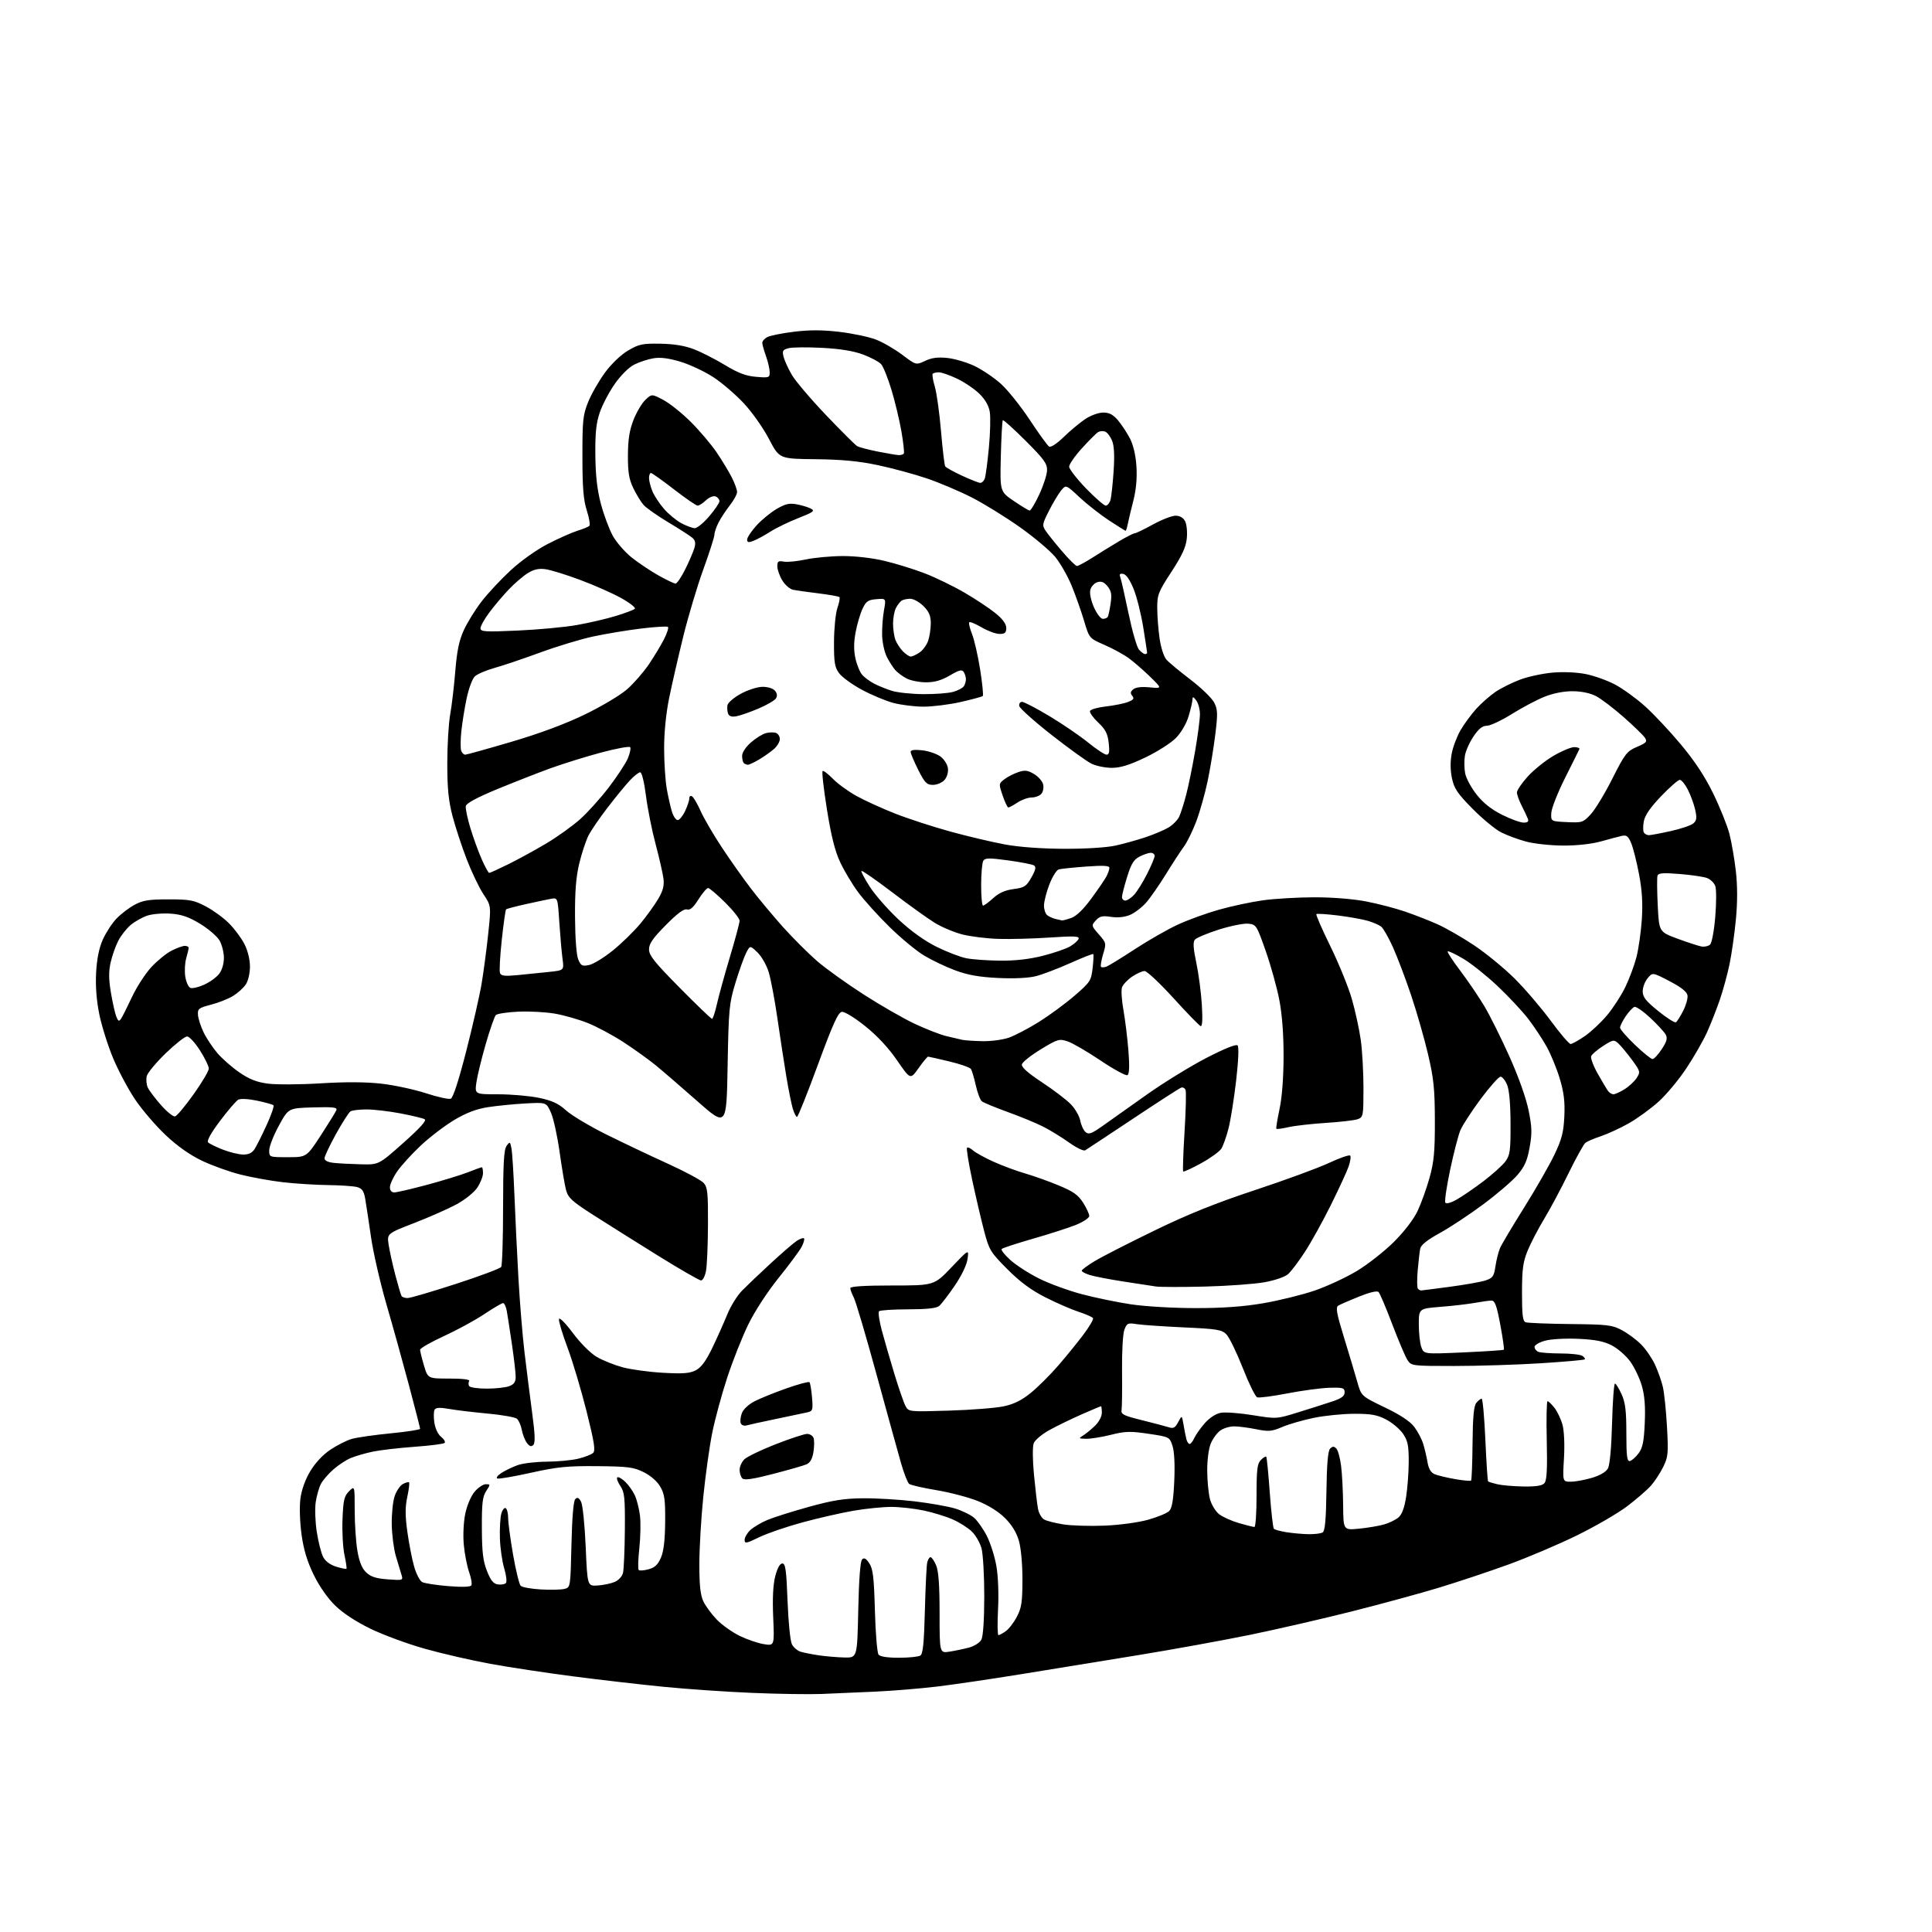<?xml version="1.0" encoding="UTF-8" standalone="no"?>
<svg 
  version="1.1" 
  xmlns="http://www.w3.org/2000/svg" 
  xmlns:xlink="http://www.w3.org/1999/xlink" 
  xmlns:svg="http://www.w3.org/2000/svg"
  xmlns:rdf="http://www.w3.org/1999/02/22-rdf-syntax-ns#"
  xmlns:cc="http://creativecommons.org/ns#"
  xmlns:dc="http://purl.org/dc/elements/1.1/"
  viewBox="0 0 768 768"
  width="768"
  height="768"
>
<style>svg {background-color: white; }</style>"
<path stroke="none" fill="black" fill-rule="evenodd" d="M326.50,673.38C321.55,673.57 309.18,673.38 299.00,672.95C288.82,672.53 273.07,671.45 264.00,670.55C254.93,669.66 238.72,667.79 228.00,666.40C217.28,665.02 202.43,662.77 195.00,661.41C187.57,660.06 175.88,657.37 169.00,655.44C162.12,653.51 152.38,649.93 147.34,647.48C141.58,644.69 136.35,641.26 133.25,638.25C130.23,635.30 126.93,630.57 124.69,625.98C122.11,620.68 120.70,616.02 119.87,610.00C119.20,605.18 119.00,599.06 119.40,595.86C119.86,592.28 121.29,588.26 123.31,584.86C125.30,581.54 128.35,578.27 131.33,576.28C133.98,574.50 137.80,572.58 139.82,571.99C141.85,571.41 148.79,570.41 155.25,569.78C161.71,569.15 167.00,568.33 167.00,567.97C167.00,567.61 164.97,559.70 162.50,550.41C160.02,541.11 156.00,526.65 153.56,518.29C151.13,509.92 148.39,497.99 147.49,491.79C146.59,485.58 145.55,478.72 145.18,476.54C144.65,473.46 143.95,472.43 142.00,471.89C140.62,471.51 135.45,471.15 130.50,471.09C125.55,471.03 117.46,470.52 112.52,469.96C107.59,469.39 99.94,468.01 95.52,466.89C91.11,465.78 84.22,463.29 80.21,461.37C75.45,459.10 70.45,455.56 65.82,451.19C61.92,447.51 56.48,441.18 53.74,437.11C51.00,433.05 47.04,425.62 44.95,420.61C42.86,415.60 40.39,407.73 39.46,403.11C38.35,397.62 37.92,391.93 38.21,386.61C38.50,381.18 39.38,376.85 40.87,373.50C42.10,370.75 44.54,367.00 46.30,365.16C48.06,363.33 51.30,360.85 53.50,359.67C56.80,357.88 59.16,357.51 67.00,357.51C75.45,357.51 77.08,357.82 81.78,360.29C84.69,361.82 88.83,364.83 90.99,366.99C93.15,369.15 95.91,372.85 97.13,375.21C98.46,377.79 99.35,381.34 99.36,384.13C99.38,386.77 98.68,389.84 97.74,391.27C96.84,392.65 94.58,394.71 92.72,395.86C90.86,397.01 86.90,398.59 83.92,399.37C78.96,400.66 78.52,401.00 78.70,403.47C78.81,404.95 79.82,408.07 80.95,410.40C82.08,412.74 84.55,416.45 86.44,418.66C88.33,420.86 92.26,424.31 95.19,426.32C99.12,429.02 102.06,430.18 106.50,430.76C109.80,431.20 119.25,431.15 127.50,430.64C137.50,430.03 145.57,430.08 151.71,430.79C156.77,431.37 164.69,433.08 169.32,434.58C173.94,436.09 178.38,437.07 179.18,436.76C180.11,436.40 182.32,429.60 185.33,417.85C187.92,407.76 190.67,395.68 191.45,391.00C192.24,386.32 193.41,377.46 194.06,371.30C195.25,360.09 195.25,360.09 192.15,355.42C190.45,352.84 187.47,346.63 185.54,341.62C183.60,336.60 181.07,328.90 179.91,324.50C178.29,318.34 177.81,313.51 177.80,303.50C177.80,296.35 178.32,287.57 178.96,284.00C179.60,280.43 180.51,272.66 180.99,266.75C181.64,258.72 182.50,254.59 184.38,250.49C185.76,247.46 188.93,242.35 191.40,239.13C193.88,235.91 199.08,230.34 202.96,226.75C207.06,222.95 213.25,218.55 217.75,216.23C222.01,214.04 227.30,211.69 229.50,211.00C231.70,210.32 233.84,209.45 234.25,209.07C234.67,208.70 234.23,205.94 233.27,202.95C231.92,198.72 231.53,193.91 231.52,181.50C231.50,167.08 231.73,164.94 233.81,159.78C235.08,156.63 238.10,151.37 240.50,148.10C243.11,144.56 246.83,141.01 249.69,139.33C253.96,136.81 255.39,136.51 262.50,136.63C267.90,136.72 272.23,137.43 275.83,138.82C278.77,139.95 284.32,142.78 288.18,145.11C293.49,148.32 296.52,149.46 300.60,149.80C305.75,150.23 306.00,150.14 305.96,147.87C305.93,146.57 305.26,143.70 304.47,141.50C303.68,139.30 303.02,136.95 303.02,136.29C303.01,135.62 303.90,134.59 305.00,134.00C306.10,133.41 310.89,132.45 315.65,131.87C321.83,131.11 326.97,131.13 333.67,131.92C338.82,132.53 345.31,133.89 348.08,134.94C350.86,135.99 355.60,138.73 358.63,141.01C364.13,145.16 364.13,145.16 367.73,143.46C370.31,142.23 372.79,141.90 376.54,142.29C379.42,142.59 384.27,144.01 387.33,145.46C390.38,146.91 395.12,150.10 397.86,152.56C400.59,155.02 405.76,161.48 409.35,166.91C412.93,172.35 416.39,177.12 417.03,177.52C417.71,177.94 420.11,176.38 422.85,173.71C425.41,171.22 429.25,168.02 431.39,166.59C433.60,165.12 436.70,164.00 438.55,164.00C440.99,164.00 442.49,164.80 444.46,167.13C445.91,168.86 448.05,172.12 449.21,174.38C450.54,176.98 451.48,181.09 451.76,185.50C452.04,190.10 451.62,194.73 450.53,199.00C449.61,202.57 448.62,206.74 448.32,208.25C448.02,209.76 447.63,211.00 447.46,211.00C447.28,211.00 444.30,209.13 440.82,206.85C437.34,204.56 432.08,200.43 429.11,197.66C423.72,192.62 423.72,192.62 421.75,195.06C420.67,196.40 418.50,200.02 416.95,203.11C414.27,208.42 414.20,208.85 415.74,211.11C416.63,212.42 419.57,216.09 422.28,219.25C424.98,222.41 427.61,225.00 428.11,225.00C428.62,225.00 431.39,223.50 434.27,221.67C437.14,219.83 441.89,216.91 444.82,215.17C447.74,213.43 450.54,212.00 451.03,212.00C451.53,212.00 454.80,210.42 458.30,208.50C461.80,206.57 465.85,205.00 467.30,205.00C468.97,205.00 470.35,205.79 471.08,207.15C471.71,208.33 472.03,211.38 471.78,213.94C471.44,217.46 469.95,220.72 465.67,227.29C460.43,235.33 460.00,236.41 460.02,241.74C460.03,244.91 460.45,250.36 460.96,253.85C461.48,257.45 462.66,261.09 463.69,262.23C464.68,263.35 468.99,266.92 473.25,270.17C477.51,273.42 481.73,277.51 482.63,279.24C484.06,282.02 484.12,283.58 483.10,291.95C482.46,297.20 481.09,305.55 480.05,310.51C479.01,315.46 476.99,322.64 475.56,326.45C474.12,330.26 471.92,334.76 470.68,336.44C469.43,338.12 466.21,343.06 463.53,347.41C460.85,351.76 457.28,356.89 455.60,358.81C453.91,360.73 451.02,362.93 449.18,363.70C447.04,364.59 444.31,364.87 441.64,364.47C438.20,363.95 437.13,364.20 435.60,365.89C433.78,367.90 433.80,368.01 436.79,371.41C439.78,374.82 439.81,374.97 438.49,379.35C437.76,381.81 437.39,384.05 437.67,384.34C437.96,384.63 438.94,384.58 439.85,384.24C440.76,383.89 445.87,380.75 451.20,377.26C456.54,373.77 464.19,369.40 468.20,367.55C472.22,365.69 479.55,363.03 484.50,361.63C489.45,360.23 497.32,358.55 502.00,357.89C506.68,357.24 515.90,356.70 522.50,356.69C529.63,356.68 537.98,357.35 543.07,358.34C547.79,359.25 554.76,361.07 558.57,362.38C562.38,363.69 568.16,365.94 571.42,367.40C574.67,368.85 581.20,372.60 585.92,375.74C590.64,378.88 597.90,384.83 602.07,388.97C606.23,393.11 612.69,400.66 616.43,405.75C620.17,410.84 623.73,415.00 624.34,415.00C624.96,415.00 627.49,413.59 629.98,411.87C632.47,410.15 636.44,406.44 638.80,403.62C641.17,400.81 644.42,395.80 646.03,392.50C647.64,389.20 649.65,383.80 650.51,380.50C651.36,377.20 652.32,370.45 652.65,365.50C653.07,359.07 652.76,353.95 651.55,347.55C650.62,342.63 649.22,337.07 648.43,335.18C647.28,332.42 646.58,331.86 644.75,332.26C643.51,332.54 639.80,333.52 636.50,334.45C632.85,335.48 626.97,336.14 621.50,336.13C616.55,336.12 609.90,335.41 606.72,334.56C603.54,333.71 599.04,332.05 596.72,330.87C594.40,329.69 589.29,325.48 585.36,321.50C579.37,315.43 578.06,313.48 577.18,309.38C576.51,306.22 576.47,302.77 577.07,299.59C577.58,296.89 579.18,292.67 580.62,290.21C582.05,287.76 584.84,283.97 586.81,281.79C588.78,279.61 592.21,276.59 594.44,275.06C596.67,273.54 601.13,271.32 604.34,270.13C607.56,268.93 613.41,267.69 617.34,267.36C621.58,267.00 626.95,267.25 630.50,267.98C633.80,268.65 638.98,270.51 642.00,272.11C645.02,273.71 650.31,277.52 653.75,280.59C657.19,283.65 663.64,290.51 668.09,295.83C673.66,302.49 677.70,308.61 681.06,315.50C683.74,321.00 686.63,328.20 687.48,331.50C688.33,334.80 689.48,341.46 690.03,346.30C690.69,352.10 690.70,358.62 690.05,365.40C689.52,371.07 688.38,379.08 687.53,383.21C686.68,387.34 684.90,393.82 683.59,397.61C682.28,401.40 680.02,407.13 678.57,410.35C677.12,413.57 673.46,419.96 670.44,424.54C667.42,429.13 662.37,435.19 659.22,438.01C656.08,440.83 650.74,444.70 647.37,446.59C643.99,448.49 639.04,450.77 636.37,451.66C633.69,452.55 630.93,453.73 630.23,454.28C629.53,454.83 626.51,460.28 623.52,466.39C620.54,472.50 616.18,480.65 613.85,484.50C611.51,488.35 608.58,493.98 607.32,497.00C605.42,501.60 605.04,504.36 605.02,513.78C605.01,522.64 605.31,525.18 606.43,525.61C607.21,525.91 615.20,526.23 624.18,526.33C639.02,526.48 640.88,526.70 644.72,528.76C647.05,530.00 650.45,532.52 652.30,534.36C654.14,536.20 656.62,539.78 657.81,542.31C659.00,544.85 660.43,548.85 660.99,551.21C661.55,553.57 662.30,560.73 662.65,567.13C663.24,577.75 663.11,579.14 661.15,583.13C659.97,585.53 657.76,588.90 656.25,590.60C654.73,592.31 650.47,596.00 646.78,598.79C643.08,601.59 634.07,606.81 626.74,610.40C619.41,613.99 607.14,619.20 599.46,621.98C591.78,624.76 579.42,628.88 572.00,631.13C564.58,633.38 549.05,637.61 537.50,640.53C525.95,643.45 507.73,647.64 497.00,649.85C486.27,652.05 466.25,655.69 452.50,657.93C438.75,660.18 417.82,663.58 406.00,665.50C394.18,667.42 379.10,669.64 372.50,670.43C365.90,671.22 354.88,672.13 348.00,672.45C341.12,672.77 331.45,673.19 326.50,673.38zM335.63,658.88C340.76,659.00 340.76,659.00 341.17,640.01C341.43,627.87 341.98,620.62 342.69,619.91C343.52,619.08 344.28,619.49 345.58,621.48C347.03,623.69 347.43,627.09 347.79,640.34C348.04,649.23 348.69,657.06 349.24,657.75C349.88,658.54 352.86,658.99 357.37,658.98C361.29,658.98 365.11,658.58 365.86,658.11C366.88,657.46 367.32,653.12 367.65,640.38C367.89,631.09 368.30,622.49 368.56,621.25C368.82,620.01 369.42,619.00 369.90,619.00C370.37,619.00 371.37,620.46 372.13,622.25C373.10,624.54 373.50,630.17 373.50,641.34C373.50,657.18 373.50,657.18 377.50,656.55C379.70,656.20 383.18,655.47 385.23,654.93C387.29,654.38 389.48,652.98 390.10,651.81C390.81,650.49 391.25,643.92 391.26,634.59C391.27,626.29 390.77,617.68 390.16,615.45C389.54,613.23 387.79,610.21 386.27,608.76C384.74,607.30 381.35,605.16 378.73,604.00C376.10,602.84 370.93,601.24 367.23,600.46C363.53,599.68 357.75,599.03 354.38,599.02C351.02,599.01 344.27,599.69 339.38,600.52C334.50,601.36 325.32,603.45 319.00,605.17C312.68,606.88 304.91,609.55 301.75,611.09C296.63,613.59 296.00,613.70 296.00,612.12C296.00,611.15 297.01,609.40 298.25,608.24C299.49,607.08 302.52,605.28 305.00,604.23C307.48,603.18 314.90,600.83 321.50,599.01C330.95,596.39 335.52,595.66 343.00,595.59C348.23,595.54 357.45,596.09 363.50,596.80C369.55,597.52 376.80,598.80 379.60,599.64C382.41,600.49 385.83,602.15 387.21,603.34C388.59,604.53 390.88,607.80 392.31,610.61C393.73,613.42 395.43,618.79 396.08,622.54C396.78,626.53 397.05,633.65 396.74,639.68C396.45,645.36 396.52,650.00 396.89,650.00C397.25,650.00 398.56,649.30 399.79,648.43C401.02,647.57 403.02,644.99 404.22,642.68C406.08,639.16 406.42,636.85 406.44,628.00C406.45,621.85 405.87,615.44 405.04,612.53C404.10,609.24 402.24,606.19 399.53,603.48C396.98,600.92 392.90,598.37 388.66,596.67C384.92,595.18 377.51,593.23 372.18,592.35C366.86,591.46 362.00,590.35 361.40,589.87C360.79,589.39 359.36,585.73 358.21,581.75C357.07,577.76 352.69,561.91 348.48,546.53C344.27,531.15 340.19,517.33 339.41,515.83C338.64,514.33 338.00,512.63 338.00,512.05C338.00,511.36 343.70,511.00 354.67,511.00C371.34,511.00 371.34,511.00 378.25,503.75C385.17,496.50 385.17,496.50 384.61,500.47C384.28,502.86 382.24,507.10 379.48,511.14C376.96,514.83 374.18,518.43 373.31,519.16C372.23,520.06 368.36,520.47 360.95,520.48C355.02,520.49 349.84,520.83 349.43,521.24C349.03,521.64 349.51,525.02 350.50,528.74C351.49,532.46 353.74,540.24 355.50,546.04C357.26,551.84 359.26,557.63 359.95,558.90C361.19,561.22 361.23,561.23 377.35,560.74C386.23,560.47 396.04,559.69 399.15,559.00C403.15,558.13 406.28,556.55 409.84,553.63C412.61,551.36 417.41,546.58 420.52,543.00C423.63,539.42 428.16,533.87 430.58,530.65C433.01,527.44 434.77,524.43 434.49,523.98C434.21,523.52 431.62,522.39 428.74,521.45C425.86,520.52 419.90,517.92 415.50,515.68C409.81,512.79 405.45,509.56 400.41,504.49C393.72,497.77 393.20,496.91 391.23,489.43C390.08,485.07 387.94,475.95 386.49,469.16C385.03,462.38 384.10,456.57 384.41,456.25C384.73,455.94 385.80,456.41 386.79,457.31C387.78,458.21 391.50,460.25 395.05,461.85C398.60,463.44 404.20,465.52 407.50,466.46C410.80,467.41 416.79,469.54 420.81,471.21C426.67,473.64 428.61,475.01 430.56,478.10C431.90,480.22 433.00,482.59 433.00,483.36C433.00,484.14 430.64,485.72 427.75,486.89C424.86,488.05 417.19,490.53 410.69,492.39C404.19,494.26 398.57,496.10 398.19,496.49C397.81,496.88 399.41,498.90 401.74,500.97C404.07,503.05 409.24,506.36 413.24,508.33C417.23,510.31 424.78,513.06 430.01,514.45C435.24,515.84 444.02,517.65 449.51,518.48C455.14,519.33 466.34,519.99 475.15,519.99C486.10,520.00 494.21,519.42 502.15,518.06C508.39,516.99 517.53,514.75 522.46,513.07C527.38,511.39 534.98,507.88 539.33,505.26C543.69,502.64 550.32,497.44 554.08,493.69C558.20,489.59 561.94,484.70 563.51,481.39C564.94,478.37 567.08,472.43 568.26,468.20C570.03,461.85 570.40,457.87 570.38,445.50C570.35,432.79 569.93,428.74 567.65,419.00C566.16,412.68 563.13,402.10 560.90,395.50C558.68,388.90 555.43,380.35 553.70,376.50C551.96,372.65 549.86,368.98 549.03,368.34C548.19,367.69 545.85,366.67 543.83,366.07C541.80,365.46 536.45,364.50 531.95,363.93C527.44,363.37 523.55,363.12 523.28,363.38C523.02,363.64 525.53,369.40 528.86,376.18C532.18,382.96 536.02,392.38 537.38,397.11C538.74,401.85 540.34,409.19 540.93,413.43C541.52,417.68 542.00,426.30 542.00,432.60C542.00,443.56 541.90,444.08 539.75,444.88C538.51,445.34 532.86,446.00 527.19,446.36C521.52,446.72 514.82,447.48 512.31,448.04C509.79,448.61 507.58,448.91 507.38,448.72C507.19,448.52 507.75,445.02 508.62,440.93C509.62,436.28 510.22,428.45 510.24,420.00C510.26,411.25 509.67,403.33 508.55,397.50C507.60,392.55 505.16,383.77 503.13,378.00C499.52,367.74 499.36,367.49 496.15,367.18C494.35,367.01 489.09,368.07 484.47,369.54C479.85,371.01 475.58,372.81 474.98,373.53C474.18,374.49 474.34,376.96 475.54,382.67C476.46,386.98 477.45,394.50 477.75,399.38C478.11,405.31 477.95,408.14 477.26,407.88C476.69,407.67 471.82,402.66 466.45,396.75C461.08,390.84 455.92,386.00 454.99,386.00C454.06,386.00 451.81,387.01 450.00,388.25C448.18,389.49 446.39,391.40 446.01,392.50C445.63,393.60 445.89,397.65 446.58,401.50C447.27,405.35 448.16,412.60 448.56,417.61C449.04,423.79 448.93,426.93 448.19,427.38C447.60,427.75 442.80,425.14 437.52,421.59C432.24,418.04 426.34,414.61 424.39,413.96C421.05,412.86 420.45,413.04 413.69,417.15C409.75,419.55 406.38,422.24 406.21,423.13C406.00,424.22 408.64,426.56 414.20,430.23C418.77,433.24 423.92,437.16 425.66,438.95C427.39,440.73 429.09,443.68 429.43,445.49C429.77,447.31 430.73,449.36 431.56,450.05C432.80,451.08 433.96,450.65 438.28,447.59C441.15,445.55 449.02,439.97 455.77,435.19C462.52,430.41 473.21,423.83 479.53,420.56C486.70,416.85 491.36,414.97 491.95,415.56C492.52,416.14 492.31,421.45 491.39,429.50C490.56,436.65 489.21,445.20 488.37,448.50C487.54,451.80 486.24,455.46 485.48,456.63C484.73,457.80 481.11,460.40 477.44,462.42C473.77,464.44 470.57,465.91 470.34,465.68C470.11,465.44 470.35,458.38 470.87,449.98C471.39,441.58 471.58,434.07 471.28,433.29C470.98,432.52 470.17,432.10 469.48,432.37C468.78,432.64 460.17,438.20 450.35,444.73C440.53,451.25 432.00,456.90 431.38,457.27C430.77,457.65 427.84,456.23 424.88,454.11C421.92,452.00 417.25,449.14 414.50,447.77C411.75,446.39 405.45,443.80 400.50,442.01C395.55,440.21 390.96,438.32 390.30,437.79C389.65,437.27 388.57,434.44 387.91,431.50C387.26,428.57 386.39,425.63 385.99,424.98C385.59,424.33 381.71,422.96 377.38,421.94C373.05,420.91 369.25,420.05 368.94,420.03C368.64,420.02 366.92,422.07 365.14,424.61C361.89,429.21 361.89,429.21 356.60,421.51C353.16,416.51 348.72,411.74 343.91,407.89C339.68,404.51 335.70,402.08 334.63,402.23C333.17,402.44 331.08,407.06 325.13,423.24C320.93,434.65 317.20,443.98 316.83,443.99C316.46,444.00 315.71,442.54 315.16,440.75C314.62,438.96 313.46,433.23 312.59,428.00C311.72,422.77 310.13,412.43 309.06,405.00C307.99,397.57 306.42,389.23 305.58,386.46C304.73,383.68 302.73,380.16 301.11,378.60C298.16,375.78 298.16,375.78 296.60,378.80C295.75,380.46 293.84,385.79 292.36,390.66C289.85,398.95 289.65,401.00 289.24,423.73C288.80,447.97 288.80,447.97 277.15,437.69C270.74,432.04 263.25,425.58 260.50,423.34C257.75,421.10 252.05,417.02 247.84,414.27C243.63,411.53 237.26,408.12 233.70,406.69C230.14,405.26 224.24,403.58 220.60,402.94C216.95,402.31 210.40,401.95 206.03,402.15C201.66,402.35 197.65,402.96 197.11,403.51C196.56,404.05 194.74,409.28 193.06,415.11C191.38,420.95 189.71,427.81 189.36,430.36C188.73,435.00 188.73,435.00 198.11,435.00C203.28,435.00 210.56,435.64 214.29,436.42C219.52,437.51 221.99,438.66 225.03,441.41C227.20,443.37 234.27,447.61 240.74,450.83C247.21,454.05 258.21,459.28 265.20,462.46C272.18,465.63 278.70,469.12 279.70,470.22C281.27,471.97 281.49,474.10 281.43,486.86C281.40,494.91 281.04,503.19 280.64,505.25C280.24,507.31 279.36,509.00 278.68,509.00C278.00,509.00 270.26,504.54 261.47,499.08C252.69,493.63 241.11,486.35 235.74,482.91C227.36,477.54 225.85,476.15 225.02,473.08C224.49,471.11 223.34,464.32 222.46,458.00C221.58,451.68 220.04,444.63 219.03,442.34C217.19,438.18 217.19,438.18 208.85,438.64C204.26,438.89 197.57,439.56 194.00,440.11C189.45,440.81 185.46,442.32 180.72,445.12C176.99,447.32 170.99,451.89 167.38,455.26C163.78,458.63 159.52,463.30 157.91,465.63C156.31,467.95 155.00,470.79 155.00,471.93C155.00,473.24 155.65,474.00 156.75,474.00C157.71,474.00 163.57,472.64 169.77,470.98C175.97,469.31 183.30,467.06 186.06,465.98C188.82,464.89 191.28,464.00 191.54,464.00C191.79,464.00 192.00,465.06 192.00,466.35C192.00,467.65 190.98,470.23 189.73,472.10C188.44,474.03 184.87,476.90 181.48,478.74C178.19,480.52 170.62,483.86 164.66,486.17C153.83,490.37 153.83,490.37 154.49,494.79C154.86,497.22 156.05,502.63 157.14,506.81C158.24,510.99 159.36,514.77 159.63,515.20C159.90,515.64 160.97,516.00 162.01,516.00C163.06,516.00 171.69,513.47 181.20,510.38C190.72,507.29 198.83,504.26 199.23,503.63C199.64,503.01 199.98,492.35 199.98,479.94C200.00,462.37 200.30,456.97 201.38,455.50C202.68,453.72 202.79,453.78 203.32,456.56C203.63,458.18 204.15,466.48 204.49,475.00C204.82,483.52 205.54,498.38 206.08,508.00C206.62,517.62 207.70,530.90 208.49,537.50C209.27,544.10 210.64,554.85 211.51,561.40C212.69,570.18 212.82,573.58 211.99,574.40C211.17,575.20 210.48,574.98 209.45,573.58C208.66,572.52 207.75,570.17 207.41,568.36C207.07,566.55 206.19,564.57 205.46,563.96C204.72,563.36 199.48,562.43 193.81,561.91C188.14,561.39 181.25,560.56 178.50,560.07C174.94,559.44 173.30,559.52 172.78,560.34C172.39,560.98 172.33,563.30 172.66,565.50C173.00,567.83 174.13,570.20 175.36,571.18C176.52,572.11 177.14,573.19 176.74,573.59C176.34,573.99 170.95,574.68 164.76,575.12C158.57,575.57 151.09,576.44 148.14,577.06C145.20,577.68 141.28,578.82 139.43,579.59C137.58,580.36 134.46,582.41 132.49,584.15C130.51,585.88 128.29,588.47 127.55,589.91C126.80,591.35 125.88,594.60 125.50,597.14C125.12,599.68 125.31,605.01 125.93,608.98C126.54,612.94 127.68,617.41 128.45,618.91C129.34,620.62 131.24,622.04 133.63,622.78C135.70,623.41 137.54,623.79 137.72,623.61C137.90,623.44 137.54,620.95 136.92,618.08C136.31,615.21 135.96,608.86 136.15,603.96C136.45,596.32 136.82,594.73 138.75,592.80C141.00,590.56 141.00,590.56 141.00,600.45C141.00,605.89 141.49,613.14 142.09,616.57C142.85,620.94 143.90,623.50 145.60,625.09C147.42,626.81 149.56,627.49 154.16,627.82C160.25,628.26 160.30,628.24 159.56,625.88C159.15,624.57 158.15,621.25 157.34,618.50C156.53,615.75 155.80,610.12 155.73,606.00C155.66,601.88 156.17,596.81 156.88,594.74C157.58,592.68 159.06,590.50 160.17,589.91C161.27,589.32 162.37,589.03 162.61,589.27C162.85,589.51 162.53,592.11 161.90,595.05C161.03,599.09 161.04,602.47 161.93,608.94C162.59,613.65 163.80,619.86 164.63,622.75C165.46,625.64 166.90,628.41 167.82,628.90C168.74,629.39 173.38,630.11 178.12,630.50C183.59,630.95 186.98,630.85 187.37,630.21C187.71,629.66 187.31,627.30 186.49,624.96C185.66,622.62 184.71,617.74 184.37,614.10C184.02,610.27 184.26,605.06 184.95,601.73C185.63,598.44 187.22,594.70 188.66,592.99C190.05,591.35 192.05,590.00 193.11,590.00C194.98,590.00 194.99,590.09 193.27,592.71C191.81,594.94 191.51,597.56 191.55,607.46C191.59,617.01 192.01,620.53 193.58,624.50C195.06,628.25 196.14,629.58 197.89,629.83C199.18,630.02 200.62,629.78 201.09,629.31C201.56,628.84 201.27,626.24 200.44,623.48C199.61,620.74 198.84,615.35 198.72,611.50C198.60,607.65 198.85,603.24 199.28,601.71C199.71,600.17 200.50,599.19 201.03,599.52C201.56,599.85 202.00,601.61 202.00,603.44C202.00,605.26 202.88,611.84 203.96,618.04C205.04,624.25 206.40,629.80 206.98,630.38C207.56,630.96 211.17,631.61 215.00,631.83C218.84,632.05 223.05,631.95 224.37,631.62C226.76,631.02 226.77,630.99 227.16,614.04C227.41,603.21 227.96,596.64 228.68,595.92C229.53,595.07 230.11,595.34 230.98,596.96C231.62,598.15 232.45,606.19 232.82,614.81C233.50,630.50 233.50,630.50 237.50,630.26C239.70,630.13 242.74,629.51 244.26,628.88C245.85,628.23 247.29,626.69 247.65,625.26C247.99,623.89 248.32,616.19 248.39,608.14C248.49,595.33 248.26,593.15 246.61,590.72C245.58,589.19 245.02,587.65 245.37,587.30C245.72,586.95 247.11,587.69 248.45,588.95C249.79,590.21 251.54,592.65 252.34,594.37C253.14,596.09 254.07,599.75 254.40,602.50C254.73,605.25 254.61,611.10 254.14,615.50C253.66,619.90 253.55,623.77 253.89,624.11C254.22,624.45 255.99,624.31 257.82,623.81C260.31,623.13 261.54,621.97 262.73,619.20C263.83,616.66 264.35,612.22 264.41,605.00C264.49,596.19 264.18,593.94 262.48,591.00C261.25,588.87 258.69,586.61 255.91,585.23C251.88,583.22 249.74,582.94 237.43,582.82C225.60,582.71 221.65,583.10 211.21,585.41C204.45,586.91 198.39,587.96 197.73,587.74C197.06,587.52 197.74,586.56 199.28,585.55C200.79,584.57 203.70,583.16 205.76,582.42C207.82,581.69 213.01,581.07 217.31,581.04C221.60,581.02 227.23,580.49 229.81,579.87C232.39,579.25 235.07,578.21 235.76,577.57C236.77,576.64 236.24,573.30 233.15,560.95C231.01,552.45 227.61,541.07 225.58,535.65C223.55,530.23 222.03,525.15 222.20,524.35C222.37,523.53 224.74,525.90 227.72,529.89C230.75,533.95 234.73,537.93 237.22,539.39C239.57,540.77 244.20,542.62 247.50,543.52C250.80,544.41 258.02,545.39 263.54,545.70C271.51,546.15 274.21,545.94 276.59,544.71C278.74,543.60 280.62,541.04 283.14,535.83C285.08,531.80 287.76,525.82 289.09,522.54C290.41,519.27 293.07,514.98 295.00,513.02C296.93,511.06 302.08,506.15 306.46,502.12C310.84,498.08 315.46,494.09 316.74,493.25C318.02,492.41 319.31,491.97 319.60,492.27C319.90,492.57 319.47,494.09 318.65,495.66C317.83,497.22 313.71,502.77 309.50,508.00C305.05,513.52 300.01,521.27 297.45,526.50C295.03,531.45 291.26,540.98 289.06,547.68C286.87,554.37 284.18,564.27 283.10,569.68C282.02,575.08 280.43,586.48 279.57,595.00C278.70,603.52 278.00,615.61 278.00,621.85C278.00,630.21 278.42,634.09 279.61,636.59C280.50,638.46 282.91,641.73 284.97,643.85C287.04,645.98 291.15,648.89 294.11,650.33C297.08,651.76 301.38,653.23 303.67,653.58C307.85,654.23 307.85,654.23 307.36,642.87C307.03,635.22 307.31,629.86 308.19,626.50C309.03,623.31 310.04,621.50 311.00,621.50C312.24,621.50 312.60,624.09 313.07,636.50C313.39,644.97 314.15,652.45 314.82,653.68C315.47,654.88 316.99,656.18 318.21,656.57C319.43,656.95 322.69,657.60 325.46,658.01C328.23,658.42 332.81,658.81 335.63,658.88zM520.00,609.86C522.48,609.92 525.08,609.60 525.78,609.16C526.71,608.57 527.12,604.11 527.28,592.72C527.43,581.82 527.88,576.72 528.75,575.85C529.72,574.88 530.27,574.87 531.20,575.80C531.86,576.46 532.72,579.58 533.11,582.75C533.51,585.91 533.87,592.95 533.92,598.39C534.00,608.29 534.00,608.29 540.25,607.67C543.69,607.33 548.15,606.58 550.17,606.00C552.19,605.42 554.76,604.17 555.89,603.23C557.29,602.05 558.27,599.43 558.96,595.00C559.52,591.42 559.99,585.08 559.99,580.90C560.00,574.66 559.60,572.70 557.75,569.97C556.51,568.14 553.52,565.60 551.09,564.32C547.51,562.44 545.14,562.00 538.45,562.00C533.92,562.00 526.68,562.72 522.36,563.60C518.04,564.49 512.35,566.12 509.73,567.24C505.50,569.04 504.31,569.14 499.31,568.13C496.21,567.51 492.27,567.00 490.56,567.00C488.84,567.00 486.40,567.73 485.12,568.63C483.84,569.53 482.13,571.84 481.32,573.78C480.46,575.83 479.87,580.35 479.89,584.66C479.91,588.71 480.41,593.79 480.99,595.96C481.57,598.12 483.19,600.79 484.59,601.90C486.00,603.00 489.54,604.60 492.47,605.45C495.41,606.30 498.19,607.00 498.65,607.00C499.12,607.00 499.50,601.39 499.50,594.54C499.50,584.07 499.78,581.80 501.23,580.35C502.18,579.40 503.13,578.82 503.35,579.06C503.58,579.30 504.21,585.71 504.75,593.29C505.30,600.88 506.04,607.37 506.39,607.73C506.75,608.08 508.94,608.68 511.27,609.06C513.60,609.44 517.52,609.80 520.00,609.86zM439.00,606.47C445.00,606.23 452.44,605.22 456.36,604.13C460.13,603.07 463.92,601.51 464.77,600.66C465.90,599.52 466.45,596.29 466.79,588.70C467.08,582.18 466.81,576.96 466.08,574.74C464.92,571.21 464.86,571.19 456.55,569.95C449.31,568.87 447.33,568.93 441.64,570.35C438.04,571.26 433.61,571.97 431.79,571.94C428.81,571.89 428.68,571.77 430.46,570.69C431.54,570.04 433.68,568.30 435.21,566.83C436.85,565.26 438.00,563.09 438.00,561.58C438.00,560.16 437.85,559.00 437.67,559.00C437.48,559.00 434.00,560.47 429.92,562.26C425.84,564.06 420.09,566.85 417.14,568.48C414.20,570.10 411.39,572.46 410.92,573.72C410.42,575.04 410.46,580.34 411.02,586.24C411.56,591.87 412.28,597.95 412.62,599.76C412.95,601.57 414.08,603.51 415.12,604.06C416.16,604.62 419.59,605.48 422.75,605.98C425.91,606.48 433.23,606.70 439.00,606.47zM605.63,590.90C610.80,590.97 613.09,590.59 613.98,589.52C614.88,588.44 615.12,583.78 614.86,572.52C614.66,563.98 614.80,557.00 615.18,557.00C615.55,557.00 616.79,558.18 617.92,559.63C619.06,561.08 620.50,564.11 621.12,566.38C621.78,568.83 622.02,574.24 621.70,579.75C621.16,589.00 621.16,589.00 624.40,589.00C626.18,589.00 629.96,588.31 632.80,587.47C636.05,586.50 638.42,585.11 639.18,583.72C639.93,582.35 640.56,575.43 640.82,565.75C641.05,557.09 641.57,550.00 641.97,550.00C642.37,550.00 643.55,551.90 644.60,554.22C646.11,557.57 646.50,560.78 646.50,569.75C646.50,578.88 646.77,581.00 647.89,580.78C648.66,580.62 650.22,579.26 651.35,577.74C652.99,575.54 653.49,573.08 653.82,565.63C654.11,559.01 653.76,554.70 652.64,550.83C651.77,547.83 649.70,543.50 648.04,541.21C646.38,538.93 643.11,536.06 640.76,534.84C637.57,533.19 634.23,532.52 627.50,532.21C622.43,531.97 616.65,532.29 614.25,532.93C611.91,533.56 610.00,534.68 610.00,535.43C610.00,536.18 610.71,537.06 611.58,537.39C612.45,537.73 616.39,538.01 620.33,538.02C624.27,538.02 628.16,538.45 628.97,538.96C629.78,539.47 630.23,540.11 629.96,540.37C629.70,540.63 621.74,541.33 612.28,541.93C602.82,542.52 587.42,543.00 578.06,543.00C561.27,543.00 561.03,542.97 559.49,540.63C558.64,539.33 555.92,532.92 553.44,526.40C550.97,519.88 548.52,514.12 548.00,513.60C547.41,513.01 544.48,513.70 540.18,515.43C536.39,516.95 532.70,518.57 531.96,519.02C530.89,519.69 531.34,522.18 534.26,531.67C536.27,538.18 538.63,546.08 539.52,549.24C541.14,554.98 541.14,554.98 550.40,559.43C556.57,562.39 560.51,564.98 562.18,567.19C563.56,569.01 565.18,572.08 565.76,574.00C566.35,575.92 567.12,579.21 567.47,581.30C567.91,583.89 568.80,585.38 570.30,586.02C571.51,586.52 575.16,587.40 578.42,587.97C581.67,588.53 584.54,588.80 584.78,588.55C585.02,588.31 585.29,581.63 585.36,573.71C585.46,563.14 585.87,558.87 586.87,557.65C587.63,556.74 588.58,556.00 588.98,556.00C589.39,556.00 590.05,563.31 590.45,572.25C590.85,581.19 591.34,588.66 591.54,588.87C591.74,589.07 593.38,589.58 595.20,590.01C597.01,590.44 601.71,590.84 605.63,590.90zM307.35,585.90C299.26,588.00 295.89,588.49 295.10,587.70C294.49,587.09 294.00,585.57 294.00,584.30C294.00,583.03 294.84,581.16 295.88,580.12C296.91,579.09 302.50,576.39 308.30,574.12C314.10,571.86 319.74,570.00 320.82,570.00C321.90,570.00 323.06,570.71 323.39,571.58C323.73,572.45 323.71,574.96 323.36,577.17C322.92,579.90 322.05,581.46 320.61,582.09C319.45,582.60 313.48,584.31 307.35,585.90zM472.91,574.00C473.33,574.00 474.17,572.93 474.76,571.62C475.36,570.32 477.23,567.67 478.93,565.73C480.79,563.62 483.30,561.98 485.26,561.61C487.04,561.28 492.77,561.70 497.98,562.55C507.46,564.08 507.47,564.08 515.98,561.44C520.67,559.99 526.75,558.06 529.50,557.14C533.27,555.89 534.50,554.99 534.50,553.49C534.50,551.71 533.88,551.52 528.50,551.66C525.20,551.75 517.68,552.75 511.79,553.89C505.90,555.03 500.47,555.74 499.74,555.45C499.00,555.17 496.41,549.89 493.99,543.72C491.56,537.55 488.64,531.56 487.50,530.41C485.65,528.56 483.78,528.26 470.58,527.66C462.41,527.28 454.00,526.70 451.89,526.37C448.35,525.80 447.96,525.97 446.96,528.59C446.35,530.20 445.95,537.31 446.03,544.97C446.11,552.41 446.02,559.39 445.84,560.48C445.54,562.20 446.62,562.74 454.00,564.56C458.68,565.72 463.49,566.99 464.69,567.38C466.45,567.96 467.18,567.54 468.35,565.30C469.82,562.50 469.82,562.50 470.50,566.50C470.87,568.70 471.39,571.29 471.65,572.25C471.92,573.21 472.48,574.00 472.91,574.00zM296.75,566.63C295.77,566.91 294.75,566.52 294.45,565.74C294.16,564.97 294.37,563.16 294.92,561.71C295.50,560.19 297.64,558.20 300.01,557.00C302.26,555.85 307.95,553.55 312.65,551.89C317.36,550.23 321.46,549.13 321.77,549.44C322.08,549.75 322.54,552.45 322.79,555.45C323.21,560.53 323.08,560.94 320.87,561.44C319.57,561.74 314.00,562.92 308.50,564.05C303.00,565.19 297.71,566.35 296.75,566.63zM193.49,552.00C197.00,552.00 201.02,551.56 202.43,551.02C204.34,550.30 205.00,549.34 204.99,547.27C204.99,545.75 204.33,540.00 203.52,534.50C202.71,529.00 201.79,523.04 201.48,521.25C201.17,519.46 200.49,518.00 199.98,518.00C199.47,518.00 196.12,519.97 192.53,522.37C188.95,524.77 181.74,528.70 176.51,531.10C171.28,533.50 167.00,535.95 167.00,536.55C167.00,537.15 167.69,539.97 168.54,542.82C170.08,548.00 170.08,548.00 178.60,548.00C184.02,548.00 186.89,548.36 186.50,549.00C186.16,549.55 186.16,550.45 186.50,551.00C186.84,551.55 189.99,552.00 193.49,552.00zM581.75,537.60C590.38,537.21 597.60,536.73 597.80,536.53C598.01,536.33 597.37,531.85 596.39,526.58C594.98,519.03 594.24,517.00 592.93,517.00C592.02,517.00 589.07,517.40 586.39,517.89C583.70,518.38 577.56,519.10 572.75,519.48C564.00,520.18 564.00,520.18 564.00,526.52C564.00,530.01 564.46,534.09 565.03,535.58C566.06,538.30 566.06,538.30 581.75,537.60zM564.92,512.98C565.24,512.97 570.40,512.31 576.39,511.51C582.38,510.71 588.74,509.58 590.53,508.99C593.40,508.04 593.87,507.37 594.47,503.33C594.85,500.80 595.67,497.56 596.29,496.12C596.91,494.68 601.22,487.43 605.88,480.00C610.53,472.57 615.94,463.12 617.91,459.00C620.84,452.85 621.55,450.11 621.85,443.77C622.12,437.92 621.68,434.29 620.03,428.77C618.83,424.77 616.47,419.02 614.78,416.00C613.09,412.98 609.81,408.02 607.49,405.00C605.16,401.98 599.69,396.12 595.33,392.00C590.96,387.88 584.82,382.97 581.67,381.11C578.52,379.25 575.73,377.93 575.48,378.19C575.22,378.45 577.49,381.94 580.53,385.95C583.57,389.96 587.87,396.30 590.08,400.02C592.30,403.75 596.79,412.76 600.05,420.03C603.62,427.98 606.64,436.48 607.62,441.31C609.00,448.10 609.07,450.43 608.05,456.09C607.10,461.40 606.08,463.71 603.20,467.08C601.19,469.43 595.09,474.67 589.63,478.72C584.18,482.78 576.41,487.92 572.36,490.14C567.40,492.86 564.85,494.89 564.56,496.34C564.32,497.53 563.87,501.46 563.55,505.07C563.24,508.69 563.28,511.95 563.66,512.32C564.03,512.70 564.60,512.99 564.92,512.98zM479.00,511.43C469.93,511.66 461.15,511.64 459.50,511.40C457.85,511.16 452.00,510.26 446.50,509.41C441.00,508.56 435.04,507.41 433.25,506.85C431.46,506.30 430.00,505.52 430.00,505.13C430.00,504.74 432.36,503.00 435.25,501.26C438.14,499.52 448.82,494.06 459.00,489.12C472.42,482.61 483.40,478.19 499.00,473.04C510.82,469.13 523.99,464.30 528.26,462.30C532.52,460.31 536.32,458.99 536.70,459.36C537.08,459.74 536.79,461.73 536.07,463.78C535.35,465.82 532.13,472.78 528.93,479.23C525.72,485.69 521.10,494.01 518.66,497.73C516.23,501.46 513.26,505.38 512.07,506.45C510.82,507.58 506.89,508.94 502.71,509.70C498.74,510.42 488.07,511.20 479.00,511.43zM579.05,476.85C581.20,475.64 585.97,472.37 589.66,469.58C593.34,466.79 597.29,463.23 598.43,461.67C600.26,459.17 600.50,457.44 600.46,446.64C600.44,438.83 599.95,433.28 599.09,431.22C598.36,429.45 597.18,428.00 596.48,428.00C595.78,428.00 592.24,431.98 588.61,436.85C584.99,441.72 581.35,447.32 580.52,449.30C579.69,451.28 577.87,458.34 576.46,464.98C575.06,471.62 574.19,477.50 574.53,478.05C574.90,478.65 576.69,478.18 579.05,476.85zM143.54,462.83C150.57,463.00 150.57,463.00 160.33,454.32C167.07,448.32 169.69,445.41 168.79,444.90C168.07,444.50 163.72,443.45 159.13,442.58C154.54,441.71 148.47,441.01 145.64,441.02C142.81,441.02 139.96,441.37 139.31,441.79C138.65,442.21 136.07,446.25 133.56,450.79C131.05,455.32 129.00,459.67 129.00,460.45C129.00,461.36 130.35,462.02 132.75,462.27C134.81,462.49 139.67,462.74 143.54,462.83zM114.44,460.00C121.87,460.00 121.87,460.00 127.55,451.30C130.66,446.51 133.45,442.00 133.73,441.26C134.14,440.19 132.30,439.98 124.44,440.21C114.64,440.50 114.64,440.50 110.84,447.50C108.74,451.35 107.02,455.74 107.02,457.25C107.00,460.00 107.00,460.00 114.44,460.00zM96.63,458.95C98.82,458.99 100.21,458.32 101.22,456.75C102.01,455.51 104.16,451.23 105.98,447.24C107.81,443.24 109.04,439.70 108.71,439.37C108.38,439.04 105.43,438.22 102.17,437.53C98.72,436.81 95.59,436.65 94.70,437.15C93.86,437.62 90.61,441.41 87.47,445.58C83.86,450.38 82.11,453.51 82.72,454.12C83.24,454.64 85.88,455.93 88.58,456.99C91.29,458.04 94.91,458.93 96.63,458.95zM69.58,443.80C70.31,443.63 73.62,439.68 76.95,435.00C80.28,430.33 83.00,425.73 83.00,424.77C83.00,423.82 81.41,420.56 79.47,417.52C77.53,414.48 75.23,412.00 74.37,412.00C73.51,412.00 69.69,415.01 65.87,418.69C62.06,422.37 58.67,426.46 58.34,427.77C58.02,429.08 58.20,431.13 58.75,432.32C59.31,433.52 61.67,436.66 64.01,439.30C66.34,441.94 68.85,443.96 69.58,443.80zM641.37,435.00C641.99,434.99 643.94,434.12 645.70,433.04C647.45,431.97 649.64,429.96 650.55,428.57C652.15,426.12 652.09,425.90 648.69,421.25C646.75,418.62 644.33,415.71 643.31,414.78C641.56,413.20 641.21,413.26 637.24,415.80C634.93,417.29 632.80,419.11 632.51,419.86C632.22,420.61 633.40,423.76 635.15,426.86C636.89,429.96 638.75,433.06 639.28,433.75C639.81,434.44 640.75,435.00 641.37,435.00zM656.91,421.00C657.49,421.00 659.14,419.24 660.56,417.08C662.57,414.05 662.93,412.74 662.16,411.29C661.60,410.26 658.85,407.27 656.04,404.64C653.23,402.01 650.38,400.04 649.72,400.26C649.05,400.47 647.49,402.15 646.25,403.97C645.01,405.80 644.00,407.84 644.00,408.50C644.00,409.16 646.67,412.24 649.93,415.35C653.18,418.46 656.33,421.00 656.91,421.00zM390.62,413.88C393.99,413.95 398.70,413.31 401.09,412.47C403.48,411.62 408.81,408.83 412.92,406.27C417.04,403.70 423.40,399.03 427.06,395.88C433.35,390.47 433.74,389.88 434.33,384.89C434.67,381.99 434.79,379.46 434.59,379.26C434.39,379.06 430.24,380.69 425.37,382.88C420.49,385.07 414.34,387.40 411.71,388.06C408.75,388.80 403.02,389.07 396.71,388.76C389.23,388.39 384.70,387.59 379.76,385.75C376.05,384.38 370.49,381.73 367.39,379.88C364.30,378.02 358.08,372.88 353.57,368.45C349.05,364.02 343.44,357.80 341.09,354.62C338.74,351.45 335.53,346.07 333.95,342.67C331.90,338.30 330.38,332.20 328.71,321.70C327.41,313.56 326.64,306.72 327.01,306.49C327.38,306.26 329.22,307.66 331.09,309.59C332.96,311.52 337.19,314.60 340.50,316.43C343.80,318.25 350.75,321.42 355.95,323.46C361.15,325.50 371.01,328.70 377.86,330.58C384.71,332.46 394.41,334.75 399.41,335.67C405.11,336.73 413.91,337.37 423.00,337.41C431.61,337.44 439.94,336.91 443.50,336.12C446.80,335.39 452.20,333.88 455.50,332.77C458.80,331.66 462.89,329.92 464.58,328.90C466.27,327.88 468.17,325.93 468.79,324.55C469.42,323.18 470.66,319.23 471.56,315.78C472.46,312.33 474.05,304.55 475.09,298.50C476.13,292.45 476.99,285.90 476.99,283.94C477.00,281.98 476.34,279.51 475.53,278.44C474.35,276.88 474.06,276.81 474.03,278.07C474.01,278.93 473.33,281.90 472.51,284.65C471.62,287.64 469.58,291.16 467.47,293.33C465.52,295.34 460.03,298.84 455.28,301.11C448.97,304.12 445.37,305.23 441.96,305.23C439.39,305.23 435.76,304.49 433.89,303.58C432.03,302.68 424.88,297.52 418.00,292.13C411.12,286.73 405.35,281.57 405.18,280.66C405.00,279.74 405.49,279.00 406.28,279.00C407.06,279.00 411.93,281.53 417.10,284.63C422.27,287.73 429.20,292.45 432.50,295.13C435.79,297.81 439.11,300.00 439.88,300.00C440.93,300.00 441.14,298.90 440.73,295.34C440.32,291.63 439.46,289.97 436.56,287.23C434.55,285.33 433.08,283.27 433.28,282.64C433.49,282.01 436.33,281.20 439.58,280.83C442.84,280.46 446.79,279.67 448.36,279.06C450.60,278.20 450.98,277.68 450.10,276.62C449.25,275.60 449.35,274.96 450.49,274.01C451.46,273.20 453.80,272.92 457.00,273.23C461.99,273.71 461.99,273.71 457.25,269.07C454.64,266.52 450.84,263.22 448.82,261.72C446.79,260.23 442.41,257.82 439.07,256.37C433.01,253.74 433.01,253.74 430.96,246.87C429.84,243.09 427.63,236.84 426.06,232.97C424.48,229.11 421.53,223.91 419.49,221.42C417.45,218.94 411.14,213.61 405.46,209.59C399.78,205.56 391.16,200.24 386.32,197.76C381.47,195.29 373.45,191.88 368.50,190.20C363.55,188.51 354.77,186.13 349.00,184.91C341.30,183.29 334.67,182.66 324.15,182.54C309.80,182.39 309.80,182.39 305.68,174.50C303.42,170.16 298.91,163.77 295.67,160.31C292.44,156.85 287.02,152.20 283.64,149.98C280.26,147.76 274.43,145.00 270.68,143.85C265.96,142.41 262.63,141.96 259.84,142.41C257.63,142.76 254.15,143.90 252.11,144.94C249.92,146.06 246.75,149.21 244.34,152.67C242.11,155.87 239.44,160.97 238.41,164.00C236.97,168.24 236.57,172.14 236.66,181.00C236.75,189.17 237.39,194.76 238.87,200.32C240.02,204.63 242.12,210.28 243.54,212.89C244.96,215.50 248.34,219.40 251.05,221.57C253.76,223.73 258.57,226.96 261.74,228.74C264.91,230.52 267.97,231.98 268.54,231.99C269.11,231.99 270.86,229.41 272.42,226.25C273.98,223.09 275.61,219.30 276.04,217.82C276.61,215.85 276.38,214.77 275.16,213.73C274.25,212.96 269.95,210.19 265.61,207.60C261.27,205.00 256.85,201.89 255.80,200.69C254.74,199.48 252.91,196.47 251.73,194.00C250.03,190.45 249.58,187.70 249.61,181.00C249.64,174.70 250.21,171.06 251.83,166.91C253.04,163.84 255.16,160.26 256.56,158.94C259.10,156.56 259.10,156.56 263.73,159.01C266.27,160.36 271.20,164.31 274.68,167.79C278.16,171.27 282.74,176.68 284.86,179.81C286.98,182.94 289.68,187.39 290.86,189.71C292.04,192.03 293.00,194.66 293.00,195.57C293.00,196.47 291.71,198.85 290.14,200.86C288.56,202.86 286.54,205.94 285.64,207.70C284.74,209.46 284.00,211.63 284.00,212.52C284.00,213.41 282.01,219.62 279.59,226.32C277.16,233.02 273.57,245.03 271.61,253.00C269.65,260.98 267.13,271.94 266.02,277.36C264.77,283.47 264.00,291.10 264.00,297.43C264.00,303.04 264.47,310.30 265.05,313.57C265.63,316.83 266.57,320.96 267.13,322.75C267.69,324.54 268.71,326.00 269.39,326.00C270.07,326.00 271.39,324.41 272.31,322.47C273.24,320.52 274.00,318.25 274.00,317.41C274.00,316.54 274.48,316.18 275.11,316.57C275.72,316.95 277.25,319.56 278.50,322.38C279.76,325.20 283.48,331.60 286.78,336.61C290.08,341.62 295.32,349.05 298.43,353.11C301.53,357.18 307.32,364.12 311.28,368.54C315.25,372.96 321.34,379.03 324.81,382.04C328.28,385.04 336.61,391.02 343.31,395.32C350.01,399.63 359.10,404.85 363.50,406.92C367.90,409.00 373.52,411.20 376.00,411.82C378.48,412.43 381.40,413.12 382.50,413.35C383.60,413.58 387.26,413.82 390.62,413.88zM666.19,406.38C666.65,406.10 667.95,404.06 669.07,401.86C670.20,399.65 670.98,396.89 670.81,395.73C670.59,394.26 668.42,392.52 663.71,390.05C656.92,386.50 656.92,386.50 654.96,388.86C653.88,390.16 653.00,392.50 653.00,394.07C653.00,396.34 654.23,397.90 659.17,401.91C662.57,404.65 665.73,406.67 666.19,406.38zM48.11,404.97C48.66,404.16 50.62,400.27 52.46,396.33C54.31,392.38 57.75,387.06 60.11,384.49C62.48,381.93 66.10,378.97 68.17,377.92C70.23,376.86 72.61,376.00 73.46,376.00C74.31,376.00 75.00,376.34 75.00,376.76C75.00,377.17 74.56,379.05 74.02,380.94C73.48,382.82 73.32,386.12 73.66,388.27C74.00,390.42 74.92,392.42 75.70,392.71C76.47,393.01 78.92,392.44 81.13,391.44C83.34,390.45 86.01,388.53 87.07,387.18C88.24,385.70 89.00,383.17 89.00,380.77C89.00,378.59 88.21,375.47 87.25,373.83C86.29,372.19 82.82,369.22 79.54,367.22C75.02,364.48 72.20,363.50 67.89,363.19C64.77,362.96 60.58,363.31 58.58,363.97C56.58,364.63 53.59,366.31 51.93,367.71C50.27,369.11 48.04,371.96 46.98,374.04C45.92,376.12 44.56,379.99 43.97,382.63C43.18,386.15 43.21,389.32 44.07,394.47C44.72,398.34 45.67,402.61 46.18,403.97C46.95,406.00 47.29,406.17 48.11,404.97zM283.04,405.00C283.39,405.00 284.25,402.41 284.96,399.25C285.66,396.09 287.98,387.67 290.11,380.54C292.25,373.41 294.00,366.87 294.00,366.01C294.00,365.14 291.40,361.86 288.22,358.72C285.04,355.57 282.01,353.00 281.47,353.00C280.94,353.00 279.21,355.04 277.64,357.53C275.58,360.79 274.30,361.91 273.07,361.52C271.89,361.15 269.30,363.07 264.68,367.73C259.50,372.96 258.00,375.13 258.00,377.40C258.00,379.80 260.19,382.54 270.20,392.66C276.91,399.45 282.69,405.00 283.04,405.00zM205.90,387.61C209.53,387.26 215.14,386.69 218.36,386.34C224.23,385.72 224.23,385.72 223.61,381.11C223.27,378.57 222.70,372.07 222.34,366.66C221.70,356.82 221.70,356.82 219.10,357.28C217.67,357.54 213.15,358.49 209.06,359.40C204.96,360.31 201.42,361.25 201.17,361.49C200.93,361.73 200.16,367.20 199.46,373.63C198.77,380.07 198.44,385.99 198.75,386.79C199.20,387.95 200.63,388.12 205.90,387.61zM234.14,383.62C235.85,383.28 240.14,380.65 243.69,377.77C247.23,374.90 252.16,370.07 254.65,367.05C257.14,364.03 260.31,359.63 261.69,357.26C263.57,354.06 264.09,352.02 263.73,349.24C263.47,347.18 262.06,341.00 260.60,335.50C259.13,330.00 257.41,321.34 256.77,316.25C256.09,310.89 255.13,307.00 254.49,307.00C253.89,307.00 252.03,308.46 250.36,310.25C248.68,312.04 244.73,316.86 241.57,320.97C238.40,325.08 234.98,330.09 233.95,332.10C232.92,334.12 231.27,339.09 230.29,343.14C228.98,348.53 228.52,354.24 228.58,364.50C228.63,372.88 229.14,379.65 229.85,381.37C230.90,383.90 231.41,384.17 234.14,383.62zM397.50,381.88C403.47,381.94 409.17,381.30 414.43,379.97C418.79,378.87 423.71,377.19 425.35,376.23C426.99,375.27 428.53,373.90 428.77,373.18C429.12,372.13 426.92,372.03 417.35,372.68C410.83,373.12 401.68,373.37 397.00,373.23C392.32,373.09 385.83,372.29 382.57,371.46C379.31,370.63 374.36,368.55 371.57,366.83C368.78,365.12 361.19,359.67 354.71,354.73C348.22,349.79 342.71,345.96 342.45,346.21C342.20,346.47 343.71,349.34 345.82,352.59C347.93,355.84 353.08,361.70 357.27,365.60C362.15,370.15 367.57,374.03 372.34,376.39C376.43,378.41 381.75,380.45 384.14,380.92C386.54,381.40 392.55,381.82 397.50,381.88zM679.75,375.52C680.47,374.89 681.36,370.19 681.84,364.46C682.30,358.98 682.31,353.48 681.86,352.23C681.41,350.98 679.94,349.55 678.61,349.04C677.28,348.53 672.39,347.81 667.75,347.43C661.02,346.89 659.22,347.03 658.88,348.13C658.65,348.88 658.69,354.21 658.98,359.97C659.50,370.43 659.50,370.43 666.92,373.17C671.00,374.67 675.28,376.06 676.42,376.26C677.56,376.45 679.06,376.12 679.75,375.52zM422.10,365.88C422.43,365.95 424.11,365.51 425.82,364.91C427.86,364.20 430.64,361.52 433.84,357.16C436.53,353.50 439.24,349.52 439.87,348.32C440.49,347.11 441.00,345.60 441.00,344.96C441.00,344.10 438.54,343.97 431.75,344.47C426.66,344.84 421.77,345.35 420.88,345.60C419.99,345.85 418.30,348.56 417.13,351.62C415.96,354.67 415.00,358.43 415.00,359.97C415.00,361.50 415.56,363.21 416.25,363.77C416.94,364.33 418.40,365.01 419.50,365.28C420.60,365.55 421.77,365.82 422.10,365.88zM390.78,360.00C391.20,360.00 393.02,358.66 394.81,357.03C397.08,354.96 399.52,353.87 402.91,353.42C407.26,352.84 407.99,352.36 410.01,348.77C411.70,345.77 411.95,344.59 411.03,344.02C410.35,343.60 405.74,342.70 400.77,342.02C393.27,341.00 391.60,341.02 390.89,342.14C390.42,342.89 390.02,347.21 390.02,351.75C390.01,356.29 390.35,360.00 390.78,360.00zM447.33,358.00C448.05,358.00 449.61,356.98 450.78,355.74C451.95,354.49 454.27,350.78 455.94,347.49C457.61,344.19 458.98,340.94 458.99,340.25C458.99,339.56 458.30,339.00 457.45,339.00C456.60,339.00 454.59,339.68 452.99,340.51C450.68,341.70 449.66,343.37 448.04,348.61C446.92,352.24 446.00,355.84 446.00,356.61C446.00,357.37 446.60,358.00 447.33,358.00zM194.47,347.00C194.79,347.00 198.25,345.42 202.17,343.49C206.08,341.55 212.83,337.86 217.18,335.27C221.53,332.68 227.56,328.36 230.59,325.66C233.62,322.96 238.80,317.20 242.11,312.86C245.41,308.52 248.78,303.38 249.59,301.44C250.40,299.50 250.82,297.52 250.53,297.04C250.23,296.56 244.95,297.53 238.80,299.19C232.64,300.84 223.53,303.69 218.55,305.50C213.57,307.32 204.10,311.04 197.50,313.76C189.66,317.00 185.38,319.31 185.17,320.41C184.98,321.34 185.80,325.28 186.98,329.17C188.16,333.05 190.20,338.66 191.51,341.62C192.82,344.58 194.15,347.00 194.47,347.00zM655.44,332.00C656.16,332.00 660.07,331.27 664.13,330.37C668.18,329.47 672.23,328.10 673.13,327.32C674.46,326.17 674.59,325.14 673.86,321.86C673.36,319.64 672.05,316.06 670.95,313.91C669.86,311.76 668.41,310.00 667.75,310.00C667.08,310.00 663.74,312.93 660.31,316.51C656.08,320.93 653.88,324.11 653.45,326.44C653.09,328.33 653.10,330.35 653.46,330.94C653.82,331.52 654.71,332.00 655.44,332.00zM605.63,327.00C607.27,327.00 607.77,326.57 607.36,325.51C607.05,324.68 605.94,322.34 604.90,320.29C603.85,318.25 603.00,315.87 603.00,315.01C603.00,314.15 604.91,311.32 607.25,308.73C609.59,306.14 614.17,302.44 617.44,300.51C620.71,298.58 624.46,297.00 625.77,297.00C627.09,297.00 628.02,297.35 627.83,297.78C627.65,298.21 625.10,303.35 622.16,309.20C619.22,315.06 616.74,321.34 616.66,323.17C616.50,326.50 616.50,326.50 622.83,326.80C628.91,327.09 629.30,326.96 632.33,323.71C634.08,321.84 637.94,315.47 640.93,309.54C645.96,299.57 646.68,298.64 650.70,296.91C654.49,295.29 654.90,294.82 653.89,293.28C653.25,292.30 649.43,288.59 645.40,285.04C641.37,281.49 636.41,277.73 634.38,276.68C632.07,275.50 628.58,274.78 625.09,274.77C621.64,274.76 617.40,275.59 614.00,276.95C610.98,278.15 605.12,281.25 601.00,283.82C596.88,286.39 592.40,288.50 591.05,288.50C589.28,288.50 587.80,289.68 585.74,292.74C584.16,295.08 582.62,298.54 582.32,300.44C582.01,302.34 582.05,305.47 582.42,307.40C582.78,309.33 584.83,313.13 586.97,315.85C589.63,319.21 592.86,321.77 597.10,323.89C600.52,325.60 604.36,327.00 605.63,327.00zM400.84,320.99C400.48,321.00 399.46,318.87 398.58,316.27C396.99,311.62 397.00,311.51 399.23,309.79C400.48,308.83 402.95,307.55 404.73,306.95C407.39,306.05 408.49,306.18 411.02,307.67C412.70,308.67 414.34,310.50 414.65,311.75C414.97,313.00 414.67,314.70 413.99,315.51C413.31,316.33 411.57,317.00 410.13,317.01C408.68,317.01 406.15,317.91 404.50,319.00C402.85,320.09 401.20,320.99 400.84,320.99zM370.86,312.00C368.40,312.00 367.63,311.21 365.01,306.03C363.36,302.74 362.00,299.54 362.00,298.90C362.00,298.11 363.48,297.91 366.61,298.26C369.15,298.55 372.41,299.66 373.86,300.74C375.33,301.83 376.64,303.91 376.82,305.44C377.01,307.03 376.42,308.98 375.42,310.09C374.47,311.14 372.42,312.00 370.86,312.00zM297.30,304.00C296.77,304.00 296.03,303.70 295.67,303.33C295.30,302.97 295.00,301.66 295.00,300.44C295.00,299.14 296.47,296.92 298.52,295.12C300.45,293.42 303.15,291.75 304.52,291.41C305.88,291.06 307.67,291.04 308.50,291.36C309.32,291.68 310.00,292.77 310.00,293.79C310.00,294.82 308.99,296.56 307.75,297.66C306.51,298.77 303.87,300.65 301.88,301.84C299.89,303.03 297.83,304.00 297.30,304.00zM184.92,300.00C185.46,300.00 193.69,297.71 203.20,294.91C214.48,291.59 224.68,287.80 232.50,284.01C239.14,280.80 246.64,276.32 249.30,273.98C251.94,271.65 255.82,267.21 257.91,264.12C260.00,261.03 262.71,256.54 263.93,254.15C265.14,251.76 265.87,249.54 265.54,249.21C265.21,248.88 260.35,249.18 254.72,249.87C249.10,250.56 240.53,251.99 235.68,253.04C230.83,254.08 221.38,256.95 214.68,259.41C207.98,261.87 199.80,264.63 196.50,265.54C193.20,266.46 189.71,267.96 188.74,268.89C187.78,269.81 186.32,273.70 185.51,277.54C184.70,281.37 183.74,287.28 183.39,290.69C183.03,294.09 183.01,297.58 183.34,298.44C183.67,299.30 184.38,300.00 184.92,300.00zM292.76,284.72C290.87,285.07 289.84,284.74 289.43,283.67C289.10,282.82 288.99,281.30 289.18,280.31C289.37,279.31 291.77,277.27 294.51,275.77C297.30,274.25 301.10,273.04 303.13,273.02C305.24,273.01 307.30,273.66 308.07,274.58C308.95,275.64 309.07,276.66 308.44,277.64C307.92,278.45 304.80,280.26 301.50,281.66C298.20,283.07 294.27,284.44 292.76,284.72zM367.00,280.91C363.43,280.89 358.04,280.21 355.03,279.40C352.02,278.59 346.44,276.25 342.63,274.20C338.81,272.15 334.75,269.21 333.60,267.66C331.80,265.25 331.50,263.47 331.53,255.17C331.55,249.85 332.16,243.78 332.88,241.68C333.61,239.58 333.97,237.63 333.68,237.35C333.40,237.07 329.64,236.40 325.33,235.87C321.03,235.35 316.47,234.70 315.22,234.43C313.96,234.16 312.05,232.50 310.97,230.72C309.89,228.95 309.01,226.44 309.00,225.13C309.00,223.14 309.40,222.84 311.54,223.25C312.93,223.52 316.87,223.14 320.29,222.40C323.70,221.67 330.32,221.06 335.00,221.04C340.11,221.03 346.78,221.80 351.73,222.99C356.26,224.07 363.46,226.31 367.73,227.96C372.00,229.61 379.10,233.07 383.50,235.64C387.90,238.21 393.41,241.87 395.75,243.78C398.59,246.09 400.00,248.03 400.00,249.62C400.00,251.53 399.47,252.00 397.34,252.00C395.87,252.00 392.69,250.84 390.26,249.41C387.83,247.99 385.60,247.07 385.30,247.37C385.00,247.67 385.49,249.76 386.39,252.02C387.29,254.27 388.74,260.62 389.62,266.13C390.49,271.63 390.96,276.37 390.68,276.66C390.39,276.95 386.40,278.03 381.83,279.07C377.25,280.10 370.57,280.93 367.00,280.91zM367.01,275.93C371.69,275.97 377.05,275.56 378.94,275.02C380.82,274.48 382.72,273.47 383.16,272.77C383.61,272.07 383.97,270.82 383.97,270.00C383.97,269.18 383.58,267.89 383.11,267.14C382.41,266.04 381.34,266.30 377.59,268.50C374.27,270.45 371.55,271.23 368.14,271.23C365.50,271.23 362.03,270.55 360.42,269.72C358.81,268.89 356.76,267.37 355.87,266.35C354.97,265.33 353.47,262.97 352.52,261.11C351.58,259.24 350.74,255.42 350.66,252.61C350.58,249.80 350.91,245.33 351.38,242.68C352.25,237.86 352.25,237.86 348.38,238.18C345.05,238.46 344.27,239.00 342.84,242.05C341.93,244.00 340.69,248.20 340.11,251.39C339.36,255.44 339.35,258.58 340.07,261.83C340.65,264.38 341.87,267.31 342.80,268.34C343.73,269.36 345.85,270.91 347.50,271.77C349.15,272.63 352.30,273.91 354.50,274.60C356.70,275.30 362.33,275.90 367.01,275.93zM362.04,261.00C362.60,261.00 364.15,260.30 365.46,259.43C366.77,258.57 368.33,256.48 368.93,254.78C369.52,253.09 370.00,249.93 370.00,247.77C370.00,244.77 369.32,243.16 367.08,240.92C365.47,239.32 363.11,238.01 361.83,238.02C360.55,238.02 359.00,238.36 358.40,238.77C357.79,239.17 356.78,240.48 356.15,241.68C355.52,242.89 355.00,245.67 355.00,247.87C355.00,250.07 355.43,253.01 355.96,254.39C356.49,255.78 357.84,257.84 358.96,258.96C360.08,260.08 361.47,261.00 362.04,261.00zM455.15,260.00C455.62,260.00 456.00,259.77 456.00,259.49C456.00,259.21 455.30,254.66 454.46,249.38C453.61,244.10 451.89,237.24 450.64,234.14C449.22,230.60 447.70,228.37 446.54,228.15C445.20,227.89 444.87,228.23 445.32,229.40C445.66,230.28 447.13,236.74 448.59,243.75C450.04,250.76 451.92,257.29 452.77,258.25C453.62,259.21 454.69,260.00 455.15,260.00zM205.75,250.66C213.86,250.30 224.44,249.32 229.26,248.47C234.08,247.62 241.05,246.00 244.76,244.87C248.47,243.74 251.88,242.45 252.35,242.01C252.81,241.57 250.34,239.63 246.85,237.70C243.36,235.77 236.00,232.52 230.50,230.48C225.00,228.43 218.84,226.53 216.82,226.26C214.17,225.90 212.20,226.34 209.82,227.82C207.99,228.95 204.64,231.82 202.37,234.19C200.10,236.56 196.61,240.67 194.62,243.33C192.63,245.98 191.00,248.86 191.00,249.73C191.00,251.13 192.70,251.24 205.75,250.66zM438.38,246.00C439.21,246.00 440.09,245.66 440.34,245.25C440.60,244.84 441.11,242.46 441.48,239.96C442.03,236.31 441.79,234.96 440.27,233.08C438.87,231.36 437.81,230.93 436.19,231.44C434.99,231.82 433.74,233.19 433.42,234.48C433.07,235.85 433.67,238.73 434.86,241.41C435.97,243.94 437.56,246.00 438.38,246.00zM299.45,215.02C297.54,215.75 297.00,215.63 297.00,214.48C297.00,213.67 298.65,211.18 300.67,208.95C302.68,206.72 306.29,203.74 308.69,202.34C312.19,200.28 313.77,199.92 316.75,200.48C318.79,200.86 321.33,201.64 322.38,202.20C324.02,203.08 323.32,203.61 317.40,205.93C313.60,207.41 308.57,209.85 306.20,211.36C303.84,212.86 300.80,214.51 299.45,215.02zM276.17,209.96C277.09,209.98 279.68,207.86 281.92,205.25C284.15,202.64 285.99,199.92 285.99,199.22C286.00,198.51 285.30,197.67 284.45,197.34C283.57,197.01 281.92,197.67 280.63,198.87C279.39,200.04 277.90,201.00 277.32,201.00C276.74,201.00 272.50,198.08 267.89,194.51C263.27,190.94 259.16,188.02 258.75,188.01C258.34,188.01 258.00,188.91 258.00,190.03C258.00,191.15 258.62,193.55 259.37,195.35C260.13,197.16 262.22,200.32 264.03,202.38C265.83,204.43 268.92,206.96 270.90,208.01C272.88,209.06 275.25,209.93 276.17,209.96zM409.30,202.95C409.74,202.98 411.46,200.10 413.12,196.56C414.77,193.02 416.17,188.71 416.22,186.97C416.30,184.30 415.01,182.52 407.69,175.21C402.95,170.47 398.88,166.80 398.63,167.05C398.39,167.30 398.03,173.78 397.84,181.45C397.50,195.40 397.50,195.40 403.00,199.15C406.02,201.21 408.86,202.92 409.30,202.95zM439.55,201.00C440.22,201.00 441.06,199.99 441.42,198.75C441.78,197.51 442.34,192.36 442.68,187.30C443.10,181.00 442.90,177.17 442.05,175.13C441.37,173.49 440.14,171.89 439.32,171.57C438.50,171.25 437.25,171.34 436.54,171.75C435.84,172.16 432.95,175.04 430.13,178.14C427.31,181.24 425.00,184.55 425.00,185.49C425.00,186.43 428.00,190.30 431.66,194.10C435.33,197.89 438.88,201.00 439.55,201.00zM389.64,191.95C390.27,191.98 391.08,191.24 391.44,190.30C391.80,189.37 392.54,183.86 393.09,178.05C393.64,172.25 393.80,165.79 393.45,163.71C393.03,161.21 391.59,158.73 389.25,156.46C387.29,154.56 383.32,151.88 380.41,150.50C377.50,149.13 374.27,148.00 373.23,148.00C372.19,148.00 371.08,148.25 370.78,148.55C370.48,148.86 370.84,151.14 371.59,153.62C372.33,156.10 373.45,164.07 374.06,171.31C374.68,178.56 375.43,184.88 375.73,185.37C376.03,185.85 379.02,187.52 382.39,189.08C385.75,190.63 389.01,191.93 389.64,191.95zM357.19,180.91C358.12,180.96 359.07,180.66 359.30,180.25C359.52,179.84 359.09,175.90 358.33,171.50C357.57,167.10 355.79,159.68 354.38,155.00C352.97,150.32 351.12,145.72 350.27,144.77C349.42,143.82 346.20,142.10 343.11,140.94C339.32,139.52 334.06,138.66 326.89,138.28C321.05,137.97 315.04,138.02 313.54,138.40C311.16,139.00 310.89,139.44 311.47,141.79C311.84,143.28 313.32,146.53 314.76,149.00C316.20,151.47 322.31,158.68 328.35,165.00C334.39,171.32 339.95,176.87 340.70,177.32C341.45,177.77 345.09,178.74 348.79,179.48C352.48,180.21 356.26,180.85 357.19,180.91z" />

</svg>